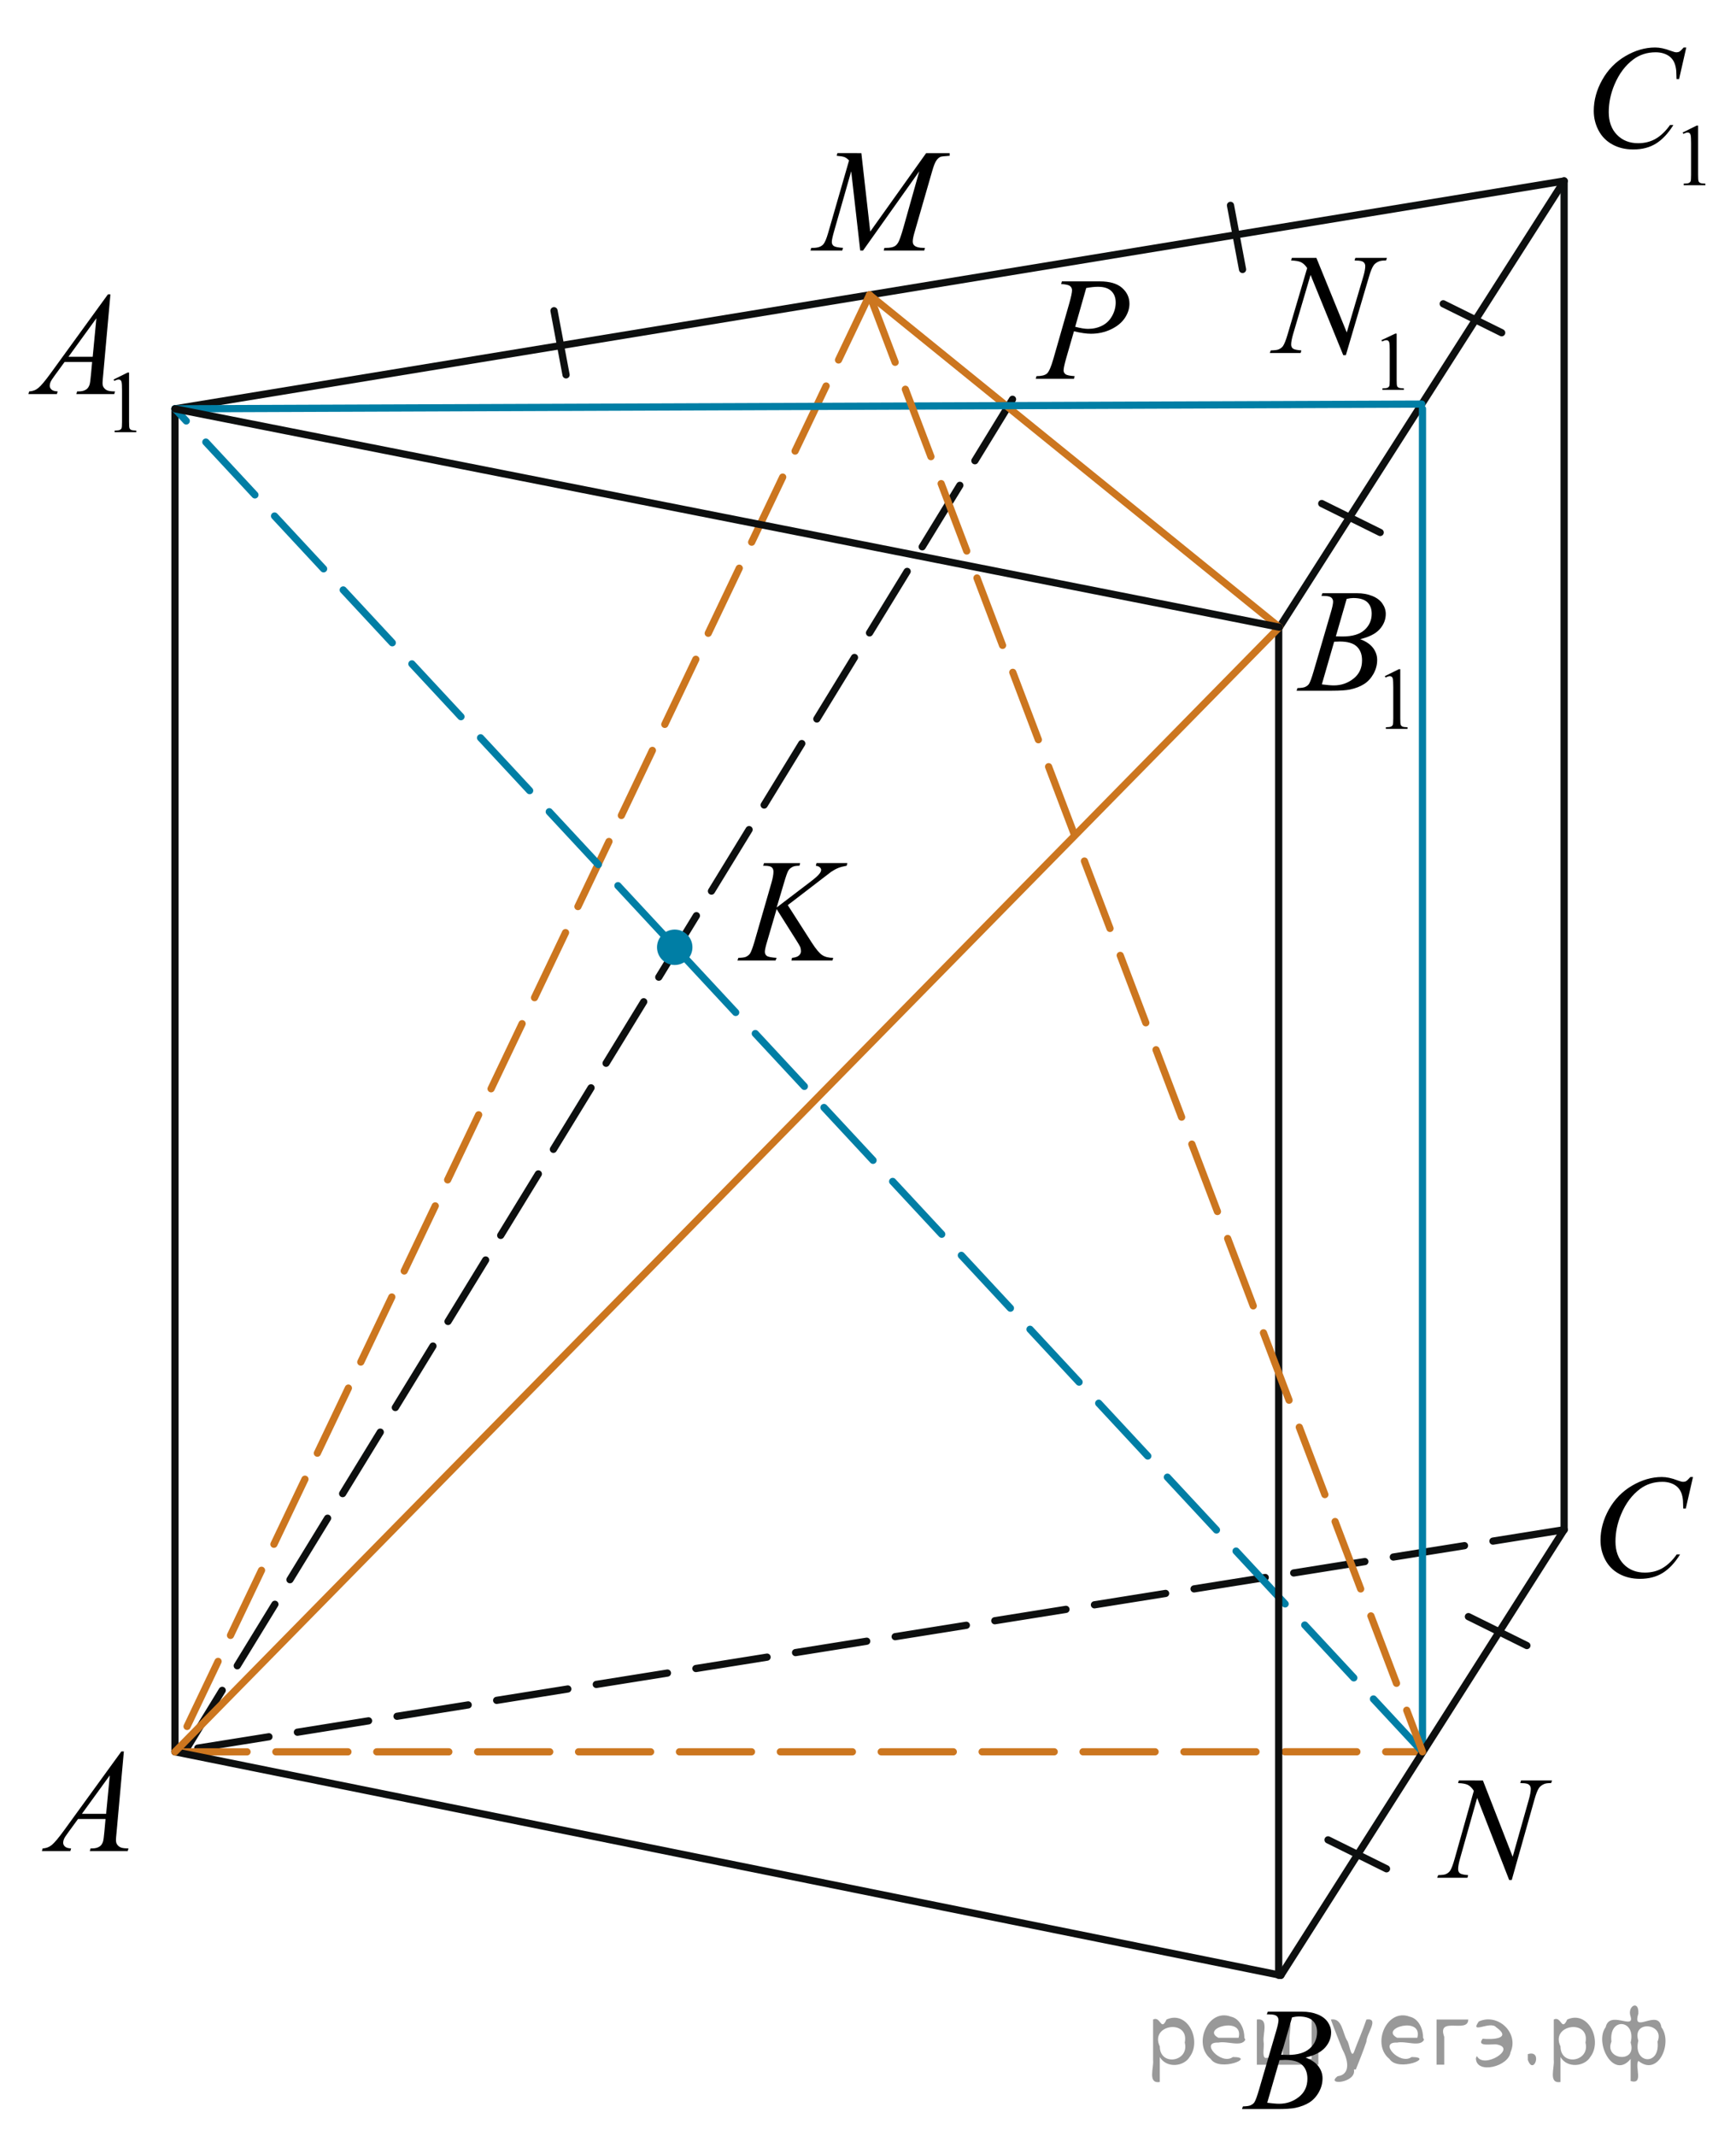 <?xml version="1.0" encoding="utf-8"?>
<!-- Generator: Adobe Illustrator 16.0.0, SVG Export Plug-In . SVG Version: 6.00 Build 0)  -->
<!DOCTYPE svg PUBLIC "-//W3C//DTD SVG 1.1//EN" "http://www.w3.org/Graphics/SVG/1.1/DTD/svg11.dtd">
<svg version="1.1" id="Слой_1" xmlns="http://www.w3.org/2000/svg" xmlns:xlink="http://www.w3.org/1999/xlink" x="0px" y="0px"
	 width="180.664px" height="222.197px" viewBox="0 0 180.664 222.197" enable-background="new 0 0 180.664 222.197"
	 xml:space="preserve">
<line fill="none" stroke="#0D0F0F" stroke-width="0.75" stroke-linecap="round" stroke-linejoin="round" stroke-miterlimit="8" x1="162.777" y1="18.828" x2="133.148" y2="65.25"/>
<line fill="none" stroke="#0D0F0F" stroke-width="0.75" stroke-linecap="round" stroke-linejoin="round" stroke-miterlimit="8" x1="162.777" y1="18.828" x2="18.209" y2="42.532"/>
<line fill="none" stroke="#0D0F0F" stroke-width="0.75" stroke-linecap="round" stroke-linejoin="round" stroke-miterlimit="8" x1="18.209" y1="182.251" x2="18.209" y2="42.532"/>
<line fill="none" stroke="#0D0F0F" stroke-width="0.75" stroke-linecap="round" stroke-linejoin="round" stroke-miterlimit="8" stroke-dasharray="7.5,3" x1="162.777" y1="159.144" x2="18.209" y2="182.245"/>
<line fill="none" stroke="#0D0F0F" stroke-width="0.75" stroke-linecap="round" stroke-linejoin="round" stroke-miterlimit="8" x1="162.777" y1="18.828" x2="162.777" y2="159.144"/>
<line fill="none" stroke="#CC761F" stroke-width="0.75" stroke-linecap="round" stroke-linejoin="round" stroke-miterlimit="8" stroke-dasharray="7.5,3" x1="90.493" y1="30.68" x2="18.209" y2="182.251"/>
<line fill="none" stroke="#0D0F0F" stroke-width="0.75" stroke-linecap="round" stroke-linejoin="round" stroke-miterlimit="8" stroke-dasharray="7.5,3" x1="19.209" y1="182.251" x2="105.372" y2="41.539"/>
<line fill="none" stroke="#CC761F" stroke-width="0.75" stroke-linecap="round" stroke-linejoin="round" stroke-miterlimit="8" x1="133.148" y1="65.253" x2="90.493" y2="30.682"/>
<line fill="none" stroke="#007EA5" stroke-width="0.75" stroke-linecap="round" stroke-linejoin="round" stroke-miterlimit="8" x1="147.962" y1="42.039" x2="18.209" y2="42.532"/>
<line fill="none" stroke="#007EA5" stroke-width="0.75" stroke-linecap="round" stroke-linejoin="round" stroke-miterlimit="8" x1="148.037" y1="182.245" x2="148.037" y2="42.532"/>
<line fill="none" stroke="#CC761F" stroke-width="0.75" stroke-linecap="round" stroke-linejoin="round" stroke-miterlimit="8" stroke-dasharray="7.5,3" x1="18.209" y1="182.251" x2="148.037" y2="182.245"/>
<line fill="none" stroke="#007EA5" stroke-width="0.75" stroke-linecap="round" stroke-linejoin="round" stroke-miterlimit="8" stroke-dasharray="7.5,3" x1="148.037" y1="182.245" x2="18.209" y2="42.532"/>
<line fill="none" stroke="#0D0F0F" stroke-width="0.75" stroke-linecap="round" stroke-linejoin="round" stroke-miterlimit="8" x1="57.655" y1="32.326" x2="58.909" y2="38.998"/>
<line fill="none" stroke="#0D0F0F" stroke-width="0.75" stroke-linecap="round" stroke-linejoin="round" stroke-miterlimit="8" x1="128.057" y1="21.363" x2="129.311" y2="28.034"/>
<g>
	<g>
		<g>
			<g>
				<g>
					<g>
						<g>
							<g>
								<g>
									<g>
										<g>
											<g>
												<g>
													<g>
														<g>
															<g>
																<g>
																	<g>
																		<g>
																			<g>
																				<g>
																					<g>
																						<g>
																							<g>
																								<defs>
																									<rect id="SVGID_1_" x="1.386" y="178.662" width="15.125" height="16.694"/>
																								</defs>
																								<clipPath id="SVGID_2_">
																									<use xlink:href="#SVGID_1_"  overflow="visible"/>
																								</clipPath>
																								<g clip-path="url(#SVGID_2_)">
																									<g enable-background="new    ">
																										<path d="M12.89,182.21l-0.761,8.432c-0.04,0.394-0.06,0.651-0.06,0.776c0,0.199,0.037,0.351,0.111,0.456
																											c0.093,0.145,0.22,0.251,0.38,0.32c0.16,0.07,0.43,0.104,0.809,0.104l-0.081,0.277H9.344l0.082-0.277
																											h0.17c0.319,0,0.58-0.069,0.782-0.209c0.143-0.094,0.254-0.252,0.333-0.472
																											c0.054-0.154,0.105-0.518,0.154-1.092l0.118-1.284H8.118l-1.02,1.397
																											c-0.231,0.313-0.376,0.539-0.436,0.676c-0.059,0.138-0.089,0.266-0.089,0.386
																											c0,0.159,0.064,0.296,0.192,0.409c0.128,0.115,0.34,0.179,0.636,0.188l-0.082,0.277h-2.96l0.082-0.277
																											c0.364-0.014,0.686-0.139,0.964-0.368c0.277-0.232,0.692-0.729,1.244-1.484l5.982-8.236H12.89
																											L12.89,182.21z M11.427,184.698l-2.902,4h2.519L11.427,184.698z"/>
																									</g>
																								</g>
																							</g>
																						</g>
																					</g>
																				</g>
																			</g>
																		</g>
																	</g>
																</g>
															</g>
														</g>
													</g>
												</g>
											</g>
										</g>
									</g>
								</g>
							</g>
						</g>
					</g>
				</g>
			</g>
		</g>
	</g>
</g>
<g>
	<g>
		<g>
			<g>
				<g>
					<g>
						<g>
							<g>
								<g>
									<g>
										<g>
											<g>
												<g>
													<g>
														<g>
															<g>
																<g>
																	<g>
																		<g>
																			<g>
																				<g>
																					<g>
																						<g>
																							<g>
																								<g>
																									<defs>
																										<rect id="SVGID_3_" x="126.635" y="205.502" width="15.124" height="16.695"/>
																									</defs>
																									<clipPath id="SVGID_4_">
																										<use xlink:href="#SVGID_3_"  overflow="visible"/>
																									</clipPath>
																									<g clip-path="url(#SVGID_4_)">
																										<g enable-background="new    ">
																											<path d="M131.836,209.558l0.104-0.276h3.574c0.602,0,1.137,0.094,1.606,0.282
																												c0.47,0.189,0.821,0.455,1.056,0.793c0.234,0.341,0.352,0.697,0.352,1.076
																												c0,0.584-0.207,1.109-0.623,1.58s-1.096,0.818-2.034,1.043c0.604,0.23,1.051,0.533,1.336,0.912
																												s0.428,0.795,0.428,1.248c0,0.504-0.127,0.984-0.384,1.441c-0.256,0.459-0.585,0.816-0.984,1.07
																												c-0.401,0.254-0.887,0.438-1.451,0.561c-0.404,0.084-1.035,0.127-1.892,0.127h-3.67l0.097-0.277
																												c0.383-0.01,0.646-0.047,0.782-0.111c0.196-0.086,0.337-0.196,0.421-0.336
																												c0.118-0.188,0.275-0.623,0.473-1.301l1.795-6.137c0.152-0.518,0.229-0.881,0.229-1.09
																												c0-0.186-0.068-0.33-0.203-0.438c-0.136-0.107-0.393-0.162-0.771-0.162
																												C131.988,209.563,131.91,209.562,131.836,209.558z M131.88,218.757c0.532,0.07,0.948,0.105,1.248,0.105
																												c0.769,0,1.449-0.234,2.042-0.703c0.594-0.469,0.891-1.104,0.891-1.906c0-0.613-0.184-1.092-0.551-1.436
																												c-0.365-0.344-0.959-0.517-1.775-0.517c-0.157,0-0.35,0.009-0.575,0.023L131.88,218.757z
																												 M133.335,213.765c0.319,0.01,0.552,0.017,0.694,0.017c1.023,0,1.785-0.228,2.285-0.679
																												s0.75-1.014,0.75-1.69c0-0.515-0.152-0.914-0.459-1.201c-0.305-0.285-0.791-0.43-1.461-0.43
																												c-0.179,0-0.403,0.03-0.681,0.09L133.335,213.765z"/>
																										</g>
																									</g>
																								</g>
																							</g>
																						</g>
																					</g>
																				</g>
																			</g>
																		</g>
																	</g>
																</g>
															</g>
														</g>
													</g>
												</g>
											</g>
										</g>
									</g>
								</g>
							</g>
						</g>
					</g>
				</g>
			</g>
		</g>
	</g>
</g>
<g>
	<g>
		<g>
			<g>
				<g>
					<g>
						<g>
							<g>
								<g>
									<g>
										<g>
											<g>
												<g>
													<g>
														<g>
															<g>
																<g>
																	<g>
																		<g>
																			<g>
																				<g>
																					<g>
																						<g>
																							<g>
																								<g>
																									<defs>
																										<rect id="SVGID_5_" x="163.466" y="150.104" width="16.511" height="18.078"/>
																									</defs>
																									<clipPath id="SVGID_6_">
																										<use xlink:href="#SVGID_5_"  overflow="visible"/>
																									</clipPath>
																									<g clip-path="url(#SVGID_6_)">
																										<g enable-background="new    ">
																											<path d="M176.188,153.659l-0.748,3.279h-0.266l-0.029-0.822c-0.024-0.299-0.08-0.564-0.17-0.799
																												c-0.089-0.235-0.222-0.438-0.398-0.607c-0.178-0.172-0.401-0.307-0.672-0.404
																												c-0.271-0.098-0.571-0.146-0.901-0.146c-0.882,0-1.653,0.243-2.313,0.731
																												c-0.842,0.623-1.502,1.502-1.979,2.637c-0.396,0.937-0.591,1.886-0.591,2.847
																												c0,0.979,0.283,1.765,0.85,2.351c0.566,0.584,1.303,0.877,2.209,0.877c0.686,0,1.295-0.154,1.828-0.463
																												c0.535-0.31,1.031-0.785,1.489-1.427h0.348c-0.542,0.871-1.144,1.513-1.803,1.922
																												c-0.66,0.412-1.451,0.617-2.372,0.617c-0.816,0-1.542-0.174-2.172-0.521
																												c-0.631-0.346-1.111-0.832-1.441-1.461c-0.33-0.627-0.494-1.301-0.494-2.022
																												c0-1.104,0.293-2.183,0.879-3.228s1.391-1.867,2.412-2.465s2.054-0.896,3.092-0.896
																												c0.488,0,1.035,0.116,1.642,0.353c0.267,0.1,0.458,0.147,0.576,0.147s0.222-0.022,0.312-0.074
																												c0.088-0.049,0.235-0.19,0.442-0.426L176.188,153.659L176.188,153.659z"/>
																										</g>
																									</g>
																								</g>
																							</g>
																						</g>
																					</g>
																				</g>
																			</g>
																		</g>
																	</g>
																</g>
															</g>
														</g>
													</g>
												</g>
											</g>
										</g>
									</g>
								</g>
							</g>
						</g>
					</g>
				</g>
			</g>
		</g>
	</g>
</g>
<g>
	<g>
		<g>
			<g>
				<g>
					<g>
						<g>
							<g>
								<g>
									<g>
										<g>
											<g>
												<g>
													<g>
														<g>
															<g>
																<g>
																	<g>
																		<g>
																			<g>
																				<g>
																					<g>
																						<g>
																							<g>
																								<g>
																									<defs>
																										<rect id="SVGID_7_" y="25.676" width="17.896" height="22.289"/>
																									</defs>
																									<clipPath id="SVGID_8_">
																										<use xlink:href="#SVGID_7_"  overflow="visible"/>
																									</clipPath>
																									<g clip-path="url(#SVGID_8_)">
																										<g enable-background="new    ">
																											<path d="M11.823,39.481l1.462-0.723h0.146v5.135c0,0.341,0.014,0.554,0.042,0.638
																												c0.027,0.083,0.086,0.146,0.175,0.192c0.089,0.045,0.269,0.07,0.54,0.076v0.166h-2.259V44.8
																												c0.283-0.006,0.467-0.03,0.549-0.074c0.083-0.043,0.141-0.102,0.173-0.175
																												c0.033-0.073,0.049-0.292,0.049-0.657v-3.282c0-0.442-0.015-0.727-0.044-0.853
																												c-0.021-0.095-0.059-0.166-0.113-0.21c-0.055-0.044-0.12-0.066-0.197-0.066
																												c-0.109,0-0.261,0.046-0.456,0.139L11.823,39.481z"/>
																										</g>
																									</g>
																								</g>
																							</g>
																						</g>
																					</g>
																				</g>
																			</g>
																		</g>
																	</g>
																</g>
															</g>
														</g>
													</g>
												</g>
											</g>
										</g>
									</g>
								</g>
							</g>
						</g>
					</g>
				</g>
			</g>
		</g>
	</g>
	<g>
		<g>
			<g>
				<g>
					<g>
						<g>
							<g>
								<g>
									<g>
										<g>
											<g>
												<g>
													<g>
														<g>
															<g>
																<g>
																	<g>
																		<g>
																			<g>
																				<g>
																					<g>
																						<g>
																							<g>
																								<g>
																									<defs>
																										<rect id="SVGID_9_" y="25.676" width="17.896" height="22.289"/>
																									</defs>
																									<clipPath id="SVGID_10_">
																										<use xlink:href="#SVGID_9_"  overflow="visible"/>
																									</clipPath>
																									<g clip-path="url(#SVGID_10_)">
																										<g enable-background="new    ">
																											<path d="M11.493,30.621l-0.761,8.439c-0.04,0.394-0.06,0.653-0.06,0.778
																												c0,0.199,0.037,0.352,0.111,0.456c0.093,0.145,0.22,0.252,0.38,0.321c0.16,0.07,0.431,0.106,0.81,0.106
																												l-0.081,0.276H7.947l0.081-0.276h0.17c0.32,0,0.581-0.07,0.783-0.21
																												c0.143-0.095,0.254-0.252,0.333-0.472c0.054-0.154,0.105-0.519,0.155-1.092l0.118-1.287H6.719
																												l-1.02,1.399c-0.231,0.314-0.377,0.54-0.436,0.677c-0.06,0.138-0.089,0.266-0.089,0.386
																												c0,0.159,0.063,0.297,0.192,0.411c0.128,0.115,0.34,0.177,0.636,0.188L5.92,40.997H2.957l0.082-0.276
																												c0.364-0.016,0.686-0.139,0.964-0.371c0.278-0.231,0.693-0.727,1.245-1.484l5.986-8.245H11.493
																												L11.493,30.621z M10.031,33.112l-2.904,4.003h2.52L10.031,33.112z"/>
																										</g>
																									</g>
																								</g>
																							</g>
																						</g>
																					</g>
																				</g>
																			</g>
																		</g>
																	</g>
																</g>
															</g>
														</g>
													</g>
												</g>
											</g>
										</g>
									</g>
								</g>
							</g>
						</g>
					</g>
				</g>
			</g>
		</g>
	</g>
</g>
<g>
	<g>
		<g>
			<g>
				<g>
					<g>
						<g>
							<g>
								<g>
									<g>
										<g>
											<g>
												<g>
													<g>
														<g>
															<g>
																<g>
																	<g>
																		<g>
																			<g>
																				<g>
																					<g>
																						<g>
																							<g>
																								<g>
																									<defs>
																										<rect id="SVGID_11_" x="132.307" y="56.537" width="17.889" height="22.289"/>
																									</defs>
																									<clipPath id="SVGID_12_">
																										<use xlink:href="#SVGID_11_"  overflow="visible"/>
																									</clipPath>
																									<g clip-path="url(#SVGID_12_)">
																										<g enable-background="new    ">
																											<path d="M144.117,70.342l1.462-0.723h0.146v5.135c0,0.341,0.015,0.554,0.043,0.638
																												c0.027,0.083,0.086,0.148,0.174,0.193c0.09,0.044,0.271,0.07,0.541,0.076v0.166h-2.26v-0.166
																												c0.284-0.006,0.467-0.03,0.551-0.074c0.082-0.043,0.14-0.102,0.172-0.175
																												c0.033-0.073,0.05-0.292,0.05-0.657v-3.282c0-0.442-0.017-0.727-0.045-0.853
																												c-0.021-0.096-0.058-0.166-0.112-0.211c-0.055-0.044-0.121-0.066-0.197-0.066
																												c-0.108,0-0.262,0.046-0.455,0.139L144.117,70.342z"/>
																										</g>
																									</g>
																								</g>
																							</g>
																						</g>
																					</g>
																				</g>
																			</g>
																		</g>
																	</g>
																</g>
															</g>
														</g>
													</g>
												</g>
											</g>
										</g>
									</g>
								</g>
							</g>
						</g>
					</g>
				</g>
			</g>
		</g>
	</g>
	<g>
		<g>
			<g>
				<g>
					<g>
						<g>
							<g>
								<g>
									<g>
										<g>
											<g>
												<g>
													<g>
														<g>
															<g>
																<g>
																	<g>
																		<g>
																			<g>
																				<g>
																					<g>
																						<g>
																							<g>
																								<g>
																									<defs>
																										<rect id="SVGID_13_" x="132.307" y="56.537" width="17.889" height="22.289"/>
																									</defs>
																									<clipPath id="SVGID_14_">
																										<use xlink:href="#SVGID_13_"  overflow="visible"/>
																									</clipPath>
																									<g clip-path="url(#SVGID_14_)">
																										<g enable-background="new    ">
																											<path d="M137.52,61.991l0.104-0.277h3.576c0.602,0,1.138,0.096,1.607,0.285
																												c0.471,0.189,0.822,0.453,1.057,0.793c0.234,0.339,0.352,0.698,0.352,1.077
																												c0,0.583-0.208,1.111-0.624,1.582c-0.417,0.472-1.096,0.819-2.036,1.044
																												c0.605,0.229,1.053,0.534,1.338,0.913c0.285,0.379,0.428,0.795,0.428,1.249
																												c0,0.504-0.127,0.985-0.383,1.444c-0.258,0.459-0.586,0.815-0.986,1.069
																												c-0.402,0.255-0.887,0.441-1.452,0.562c-0.403,0.085-1.035,0.127-1.894,0.127h-3.672l0.096-0.276
																												c0.385-0.011,0.646-0.048,0.783-0.112c0.196-0.085,0.338-0.197,0.422-0.337
																												c0.117-0.189,0.274-0.624,0.473-1.302l1.796-6.143c0.153-0.519,0.229-0.883,0.229-1.093
																												c0-0.184-0.068-0.33-0.203-0.438c-0.137-0.106-0.395-0.16-0.772-0.16
																												C137.671,61.999,137.592,61.995,137.52,61.991z M137.563,71.2c0.533,0.069,0.949,0.105,1.25,0.105
																												c0.769,0,1.449-0.235,2.043-0.703c0.594-0.469,0.891-1.104,0.891-1.908c0-0.613-0.184-1.092-0.551-1.437
																												c-0.366-0.344-0.959-0.516-1.776-0.516c-0.157,0-0.351,0.007-0.577,0.022L137.563,71.2z M139.02,66.203
																												c0.319,0.01,0.551,0.014,0.693,0.014c1.025,0,1.787-0.226,2.288-0.677c0.5-0.451,0.75-1.016,0.75-1.694
																												c0-0.514-0.153-0.914-0.459-1.201c-0.306-0.286-0.793-0.43-1.463-0.43c-0.179,0-0.404,0.029-0.681,0.09
																												L139.02,66.203z"/>
																										</g>
																									</g>
																								</g>
																							</g>
																						</g>
																					</g>
																				</g>
																			</g>
																		</g>
																	</g>
																</g>
															</g>
														</g>
													</g>
												</g>
											</g>
										</g>
									</g>
								</g>
							</g>
						</g>
					</g>
				</g>
			</g>
		</g>
	</g>
</g>
<g>
	<g>
		<g>
			<g>
				<g>
					<g>
						<g>
							<g>
								<g>
									<g>
										<g>
											<g>
												<g>
													<g>
														<g>
															<g>
																<g>
																	<g>
																		<g>
																			<g>
																				<g>
																					<g>
																						<g>
																							<g>
																								<g>
																									<defs>
																										<rect id="SVGID_15_" x="162.777" width="17.888" height="22.285"/>
																									</defs>
																									<clipPath id="SVGID_16_">
																										<use xlink:href="#SVGID_15_"  overflow="visible"/>
																									</clipPath>
																									<g clip-path="url(#SVGID_16_)">
																										<g enable-background="new    ">
																											<path d="M175.113,13.787l1.462-0.723h0.146v5.135c0,0.341,0.014,0.554,0.043,0.638
																												c0.026,0.083,0.086,0.147,0.174,0.192c0.09,0.045,0.27,0.07,0.541,0.076v0.166h-2.26v-0.166
																												c0.283-0.006,0.467-0.03,0.549-0.074c0.084-0.043,0.142-0.102,0.174-0.175
																												c0.033-0.073,0.049-0.292,0.049-0.657v-3.282c0-0.442-0.016-0.727-0.045-0.853
																												c-0.021-0.096-0.059-0.166-0.112-0.211c-0.056-0.044-0.12-0.066-0.197-0.066
																												c-0.108,0-0.261,0.046-0.456,0.139L175.113,13.787z"/>
																										</g>
																									</g>
																								</g>
																							</g>
																						</g>
																					</g>
																				</g>
																			</g>
																		</g>
																	</g>
																</g>
															</g>
														</g>
													</g>
												</g>
											</g>
										</g>
									</g>
								</g>
							</g>
						</g>
					</g>
				</g>
			</g>
		</g>
	</g>
	<g>
		<g>
			<g>
				<g>
					<g>
						<g>
							<g>
								<g>
									<g>
										<g>
											<g>
												<g>
													<g>
														<g>
															<g>
																<g>
																	<g>
																		<g>
																			<g>
																				<g>
																					<g>
																						<g>
																							<g>
																								<g>
																									<defs>
																										<rect id="SVGID_17_" x="162.777" width="17.888" height="22.285"/>
																									</defs>
																									<clipPath id="SVGID_18_">
																										<use xlink:href="#SVGID_17_"  overflow="visible"/>
																									</clipPath>
																									<g clip-path="url(#SVGID_18_)">
																										<g enable-background="new    ">
																											<path d="M175.49,4.938l-0.747,3.284h-0.267L174.448,7.4c-0.025-0.3-0.082-0.566-0.171-0.801
																												c-0.088-0.234-0.221-0.438-0.398-0.61c-0.178-0.172-0.4-0.307-0.673-0.403
																												c-0.271-0.098-0.571-0.146-0.901-0.146c-0.882,0-1.652,0.245-2.313,0.733
																												c-0.842,0.624-1.502,1.504-1.98,2.641c-0.394,0.938-0.591,1.889-0.591,2.851
																												c0,0.983,0.283,1.768,0.851,2.354c0.565,0.585,1.304,0.879,2.209,0.879c0.686,0,1.295-0.154,1.83-0.464
																												c0.533-0.31,1.03-0.785,1.488-1.428h0.348c-0.543,0.873-1.144,1.514-1.804,1.926
																												c-0.659,0.412-1.45,0.617-2.372,0.617c-0.818,0-1.541-0.173-2.173-0.52
																												c-0.631-0.347-1.11-0.834-1.44-1.463c-0.33-0.628-0.496-1.304-0.496-2.027
																												c0-1.107,0.293-2.185,0.881-3.231c0.586-1.048,1.391-1.871,2.412-2.47
																												c1.021-0.599,2.054-0.897,3.094-0.897c0.486,0,1.034,0.117,1.641,0.352
																												c0.267,0.1,0.459,0.149,0.576,0.149c0.118,0,0.223-0.024,0.311-0.074c0.09-0.05,0.236-0.192,0.443-0.427
																												h0.271V4.938z"/>
																										</g>
																									</g>
																								</g>
																							</g>
																						</g>
																					</g>
																				</g>
																			</g>
																		</g>
																	</g>
																</g>
															</g>
														</g>
													</g>
												</g>
											</g>
										</g>
									</g>
								</g>
							</g>
						</g>
					</g>
				</g>
			</g>
		</g>
	</g>
</g>
<g>
	<g>
		<g>
			<g>
				<g>
					<g>
						<g>
							<g>
								<g>
									<g>
										<g>
											<g>
												<g>
													<g>
														<g>
															<g>
																<g>
																	<g>
																		<g>
																			<g>
																				<g>
																					<g>
																						<g>
																							<g>
																								<g>
																									<defs>
																										<rect id="SVGID_19_" x="105.163" y="25.493" width="15.125" height="16.688"/>
																									</defs>
																									<clipPath id="SVGID_20_">
																										<use xlink:href="#SVGID_19_"  overflow="visible"/>
																									</clipPath>
																									<g clip-path="url(#SVGID_20_)">
																										<g enable-background="new    ">
																											<path d="M110.51,29.273h3.944c1.034,0,1.808,0.226,2.319,0.677c0.512,0.451,0.768,1,0.768,1.647
																												c0,0.514-0.162,1.012-0.486,1.495c-0.326,0.483-0.809,0.876-1.447,1.177
																												c-0.642,0.302-1.332,0.452-2.075,0.452c-0.464,0-1.052-0.084-1.767-0.254l-0.798,2.766
																												c-0.187,0.657-0.28,1.091-0.28,1.301c0,0.159,0.066,0.291,0.199,0.396s0.45,0.172,0.953,0.202
																												l-0.074,0.276h-3.98l0.082-0.276c0.521,0,0.885-0.091,1.089-0.273c0.205-0.182,0.425-0.684,0.661-1.506
																												l1.654-5.77c0.196-0.692,0.295-1.156,0.295-1.39c0-0.175-0.069-0.319-0.211-0.434
																												c-0.14-0.115-0.448-0.185-0.926-0.21L110.51,29.273z M111.893,33.997
																												c0.556,0.145,1.004,0.217,1.344,0.217c0.537,0,1.025-0.112,1.466-0.336
																												c0.44-0.225,0.786-0.561,1.034-1.01c0.248-0.448,0.373-0.914,0.373-1.397
																												c0-0.503-0.152-0.901-0.459-1.195c-0.305-0.294-0.768-0.441-1.389-0.441
																												c-0.335,0-0.74,0.043-1.219,0.127L111.893,33.997z"/>
																										</g>
																									</g>
																								</g>
																							</g>
																						</g>
																					</g>
																				</g>
																			</g>
																		</g>
																	</g>
																</g>
															</g>
														</g>
													</g>
												</g>
											</g>
										</g>
									</g>
								</g>
							</g>
						</g>
					</g>
				</g>
			</g>
		</g>
	</g>
</g>
<g>
	<g>
		<g>
			<g>
				<g>
					<g>
						<g>
							<g>
								<g>
									<g>
										<g>
											<g>
												<g>
													<g>
														<g>
															<g>
																<g>
																	<g>
																		<g>
																			<g>
																				<g>
																					<g>
																						<g>
																							<g>
																								<g>
																									<defs>
																										<rect id="SVGID_21_" x="146.754" y="181.452" width="17.896" height="18.081"/>
																									</defs>
																									<clipPath id="SVGID_22_">
																										<use xlink:href="#SVGID_21_"  overflow="visible"/>
																									</clipPath>
																									<g clip-path="url(#SVGID_22_)">
																										<g enable-background="new    ">
																											<path d="M154.325,185.229l3.097,7.938l1.678-5.933c0.139-0.485,0.207-0.864,0.207-1.135
																												c0-0.184-0.064-0.328-0.193-0.434c-0.127-0.104-0.366-0.156-0.717-0.156
																												c-0.059,0-0.119-0.002-0.185-0.008l0.082-0.275h3.222l-0.088,0.275
																												c-0.336-0.004-0.584,0.031-0.746,0.105c-0.231,0.104-0.404,0.238-0.519,0.401
																												c-0.158,0.234-0.317,0.644-0.479,1.226l-2.357,8.352h-0.268l-3.332-8.545l-1.781,6.311
																												c-0.133,0.479-0.199,0.845-0.199,1.101c0,0.188,0.061,0.332,0.182,0.428
																												c0.12,0.099,0.407,0.164,0.861,0.199l-0.074,0.274h-3.148l0.104-0.274
																												c0.394-0.011,0.657-0.045,0.791-0.104c0.201-0.091,0.353-0.207,0.45-0.353
																												c0.145-0.22,0.304-0.642,0.48-1.271l1.987-7.043c-0.192-0.299-0.397-0.504-0.616-0.615
																												c-0.22-0.112-0.562-0.176-1.023-0.19l0.08-0.274H154.325L154.325,185.229L154.325,185.229z"/>
																										</g>
																									</g>
																								</g>
																							</g>
																						</g>
																					</g>
																				</g>
																			</g>
																		</g>
																	</g>
																</g>
															</g>
														</g>
													</g>
												</g>
											</g>
										</g>
									</g>
								</g>
							</g>
						</g>
					</g>
				</g>
			</g>
		</g>
	</g>
</g>
<g>
	<g>
		<g>
			<g>
				<g>
					<g>
						<g>
							<g>
								<g>
									<g>
										<g>
											<g>
												<g>
													<g>
														<g>
															<g>
																<g>
																	<g>
																		<g>
																			<defs>
																				<rect id="SVGID_23_" x="82.086" y="12.143" width="20.648" height="16.697"/>
																			</defs>
																			<clipPath id="SVGID_24_">
																				<use xlink:href="#SVGID_23_"  overflow="visible"/>
																			</clipPath>
																			<g clip-path="url(#SVGID_24_)">
																				<g enable-background="new    ">
																					<path d="M89.64,15.93l0.924,8.162l5.819-8.162h2.448v0.277c-0.532,0.035-0.847,0.069-0.938,0.104
																						c-0.164,0.065-0.313,0.194-0.447,0.389c-0.137,0.194-0.282,0.567-0.44,1.121l-1.854,6.427
																						c-0.108,0.374-0.164,0.668-0.164,0.882c0,0.194,0.066,0.342,0.201,0.441c0.187,0.144,0.481,0.217,0.887,0.217
																						h0.178l-0.066,0.276h-4.223l0.074-0.276h0.199c0.375,0,0.66-0.055,0.857-0.165
																						c0.152-0.079,0.289-0.229,0.41-0.452c0.121-0.222,0.289-0.713,0.508-1.476l1.655-5.874l-5.85,8.243h-0.296
																						l-0.938-8.243l-1.79,6.271c-0.152,0.533-0.229,0.892-0.229,1.076s0.066,0.325,0.199,0.422
																						c0.133,0.098,0.456,0.163,0.969,0.198l-0.081,0.276h-3.306l0.081-0.276h0.2c0.487,0,0.84-0.125,1.057-0.374
																						c0.158-0.18,0.323-0.567,0.496-1.166l2.181-7.556c-0.163-0.169-0.318-0.284-0.465-0.344
																						c-0.148-0.06-0.423-0.107-0.821-0.142l0.073-0.277L89.64,15.93L89.64,15.93z"/>
																				</g>
																			</g>
																		</g>
																	</g>
																</g>
															</g>
														</g>
													</g>
												</g>
											</g>
										</g>
									</g>
								</g>
							</g>
						</g>
					</g>
				</g>
			</g>
		</g>
	</g>
</g>
<circle fill="#007EA5" cx="70.218" cy="98.549" r="1.843"/>
<g>
	<g>
		<g>
			<g>
				<g>
					<g>
						<g>
							<g>
								<g>
									<g>
										<g>
											<g>
												<g>
													<g>
														<g>
															<g>
																<g>
																	<g>
																		<g>
																			<g>
																				<g>
																					<g>
																						<g>
																							<g>
																								<g>
																									<defs>
																										<rect id="SVGID_25_" x="74.179" y="86.009" width="17.889" height="16.697"/>
																									</defs>
																									<clipPath id="SVGID_26_">
																										<use xlink:href="#SVGID_25_"  overflow="visible"/>
																									</clipPath>
																									<g clip-path="url(#SVGID_26_)">
																										<g enable-background="new    ">
																											<path d="M81.983,94.164l2.483,3.879c0.443,0.688,0.81,1.128,1.101,1.319
																												c0.291,0.192,0.673,0.288,1.146,0.288l-0.081,0.276H82.36l0.066-0.276
																												c0.34-0.035,0.58-0.117,0.721-0.247c0.141-0.129,0.21-0.276,0.21-0.44c0-0.149-0.024-0.294-0.073-0.434
																												c-0.04-0.1-0.183-0.344-0.429-0.732l-2.032-3.222l-0.983,3.356c-0.162,0.538-0.243,0.899-0.243,1.083
																												c0,0.189,0.068,0.334,0.206,0.434c0.139,0.1,0.479,0.167,1.021,0.202l-0.118,0.276h-3.961l0.096-0.276
																												c0.384-0.01,0.643-0.045,0.776-0.104c0.196-0.09,0.342-0.204,0.436-0.344
																												c0.128-0.206,0.286-0.628,0.473-1.271l1.767-6.121c0.133-0.469,0.199-0.845,0.199-1.129
																												c0-0.199-0.063-0.352-0.188-0.457c-0.126-0.104-0.371-0.157-0.735-0.157h-0.148l0.09-0.276h3.761
																												l-0.073,0.276c-0.311-0.005-0.543,0.031-0.694,0.106c-0.212,0.104-0.367,0.238-0.466,0.403
																												c-0.099,0.164-0.244,0.575-0.437,1.233l-0.775,2.601l3.562-2.713c0.474-0.36,0.784-0.643,0.932-0.854
																												c0.089-0.129,0.133-0.246,0.133-0.351c0-0.09-0.046-0.177-0.137-0.262
																												c-0.091-0.085-0.23-0.14-0.417-0.165l0.073-0.276h3.208l-0.067,0.276
																												c-0.35,0.061-0.644,0.139-0.883,0.235c-0.239,0.098-0.484,0.23-0.735,0.4
																												c-0.074,0.05-0.554,0.418-1.441,1.106L81.983,94.164z"/>
																										</g>
																									</g>
																								</g>
																							</g>
																						</g>
																					</g>
																				</g>
																			</g>
																		</g>
																	</g>
																</g>
															</g>
														</g>
													</g>
												</g>
											</g>
										</g>
									</g>
								</g>
							</g>
						</g>
					</g>
				</g>
			</g>
		</g>
	</g>
</g>
<line fill="none" stroke="#0D0F0F" stroke-width="0.75" stroke-linecap="round" stroke-linejoin="round" stroke-miterlimit="8" x1="137.551" y1="52.386" x2="143.634" y2="55.397"/>
<line fill="none" stroke="#0D0F0F" stroke-width="0.75" stroke-linecap="round" stroke-linejoin="round" stroke-miterlimit="8" x1="150.195" y1="31.605" x2="156.279" y2="34.616"/>
<line fill="none" stroke="#0D0F0F" stroke-width="0.75" stroke-linecap="round" stroke-linejoin="round" stroke-miterlimit="8" x1="138.208" y1="191.408" x2="144.292" y2="194.419"/>
<line fill="none" stroke="#0D0F0F" stroke-width="0.75" stroke-linecap="round" stroke-linejoin="round" stroke-miterlimit="8" x1="152.816" y1="168.183" x2="158.9" y2="171.194"/>
<g>
	<g>
		<g>
			<g>
				<defs>
					<rect id="SVGID_27_" x="129.277" y="21.79" width="19.666" height="21.735"/>
				</defs>
				<clipPath id="SVGID_28_">
					<use xlink:href="#SVGID_27_"  overflow="visible"/>
				</clipPath>
				<g clip-path="url(#SVGID_28_)">
					<path d="M143.762,35.389l1.442-0.681h0.146v4.842c0,0.321,0.014,0.521,0.041,0.601c0.027,0.079,0.086,0.14,0.172,0.182
						c0.088,0.042,0.267,0.066,0.533,0.072v0.156h-2.229v-0.156c0.279-0.006,0.461-0.029,0.542-0.07
						c0.082-0.04,0.139-0.096,0.171-0.165c0.031-0.068,0.048-0.275,0.048-0.619v-3.095c0-0.418-0.015-0.686-0.044-0.804
						c-0.021-0.091-0.059-0.156-0.111-0.199c-0.054-0.042-0.119-0.063-0.193-0.063c-0.108,0-0.258,0.044-0.45,0.132L143.762,35.389z
						"/>
				</g>
			</g>
		</g>
		<g>
			<g>
				<defs>
					<rect id="SVGID_29_" x="129.277" y="21.79" width="19.666" height="21.735"/>
				</defs>
				<clipPath id="SVGID_30_">
					<use xlink:href="#SVGID_29_"  overflow="visible"/>
				</clipPath>
				<g clip-path="url(#SVGID_30_)">
					<path d="M136.996,26.83l3.161,7.756l1.713-5.793c0.142-0.478,0.211-0.847,0.211-1.109c0-0.18-0.065-0.321-0.196-0.423
						c-0.131-0.103-0.375-0.153-0.73-0.153c-0.062,0-0.125-0.003-0.188-0.008l0.082-0.27h3.29l-0.091,0.27
						c-0.343-0.005-0.597,0.029-0.763,0.103c-0.235,0.102-0.412,0.233-0.527,0.394c-0.161,0.229-0.324,0.628-0.49,1.197
						l-2.406,8.157h-0.271l-3.402-8.348l-1.818,6.166c-0.135,0.467-0.202,0.824-0.202,1.072c0,0.185,0.062,0.324,0.185,0.42
						c0.123,0.095,0.416,0.159,0.879,0.193l-0.074,0.27h-3.215l0.105-0.27c0.402-0.01,0.671-0.044,0.807-0.103
						c0.207-0.088,0.36-0.202,0.461-0.343c0.146-0.214,0.31-0.628,0.49-1.24l2.029-6.881c-0.196-0.292-0.406-0.492-0.631-0.602
						c-0.223-0.11-0.571-0.172-1.045-0.187l0.084-0.27h2.555V26.83z"/>
				</g>
			</g>
		</g>
	</g>
</g>
<line fill="none" stroke="#0D0F0F" stroke-width="0.75" stroke-linecap="round" stroke-linejoin="round" stroke-miterlimit="8" x1="162.777" y1="159.144" x2="133.298" y2="205.502"/>
<line fill="none" stroke="#0D0F0F" stroke-width="0.75" stroke-linecap="round" stroke-linejoin="round" stroke-miterlimit="8" x1="18.209" y1="182.245" x2="133.298" y2="205.502"/>
<line fill="none" stroke="#0D0F0F" stroke-width="0.75" stroke-linecap="round" stroke-linejoin="round" stroke-miterlimit="8" x1="133.073" y1="65.25" x2="133.073" y2="205.502"/>
<line fill="none" stroke="#CC761F" stroke-width="0.75" stroke-linecap="round" stroke-linejoin="round" stroke-miterlimit="8" x1="133.148" y1="65.25" x2="18.209" y2="182.251"/>
<line fill="none" stroke="#0D0F0F" stroke-width="0.75" stroke-linecap="round" stroke-linejoin="round" stroke-miterlimit="8" x1="18.209" y1="42.532" x2="133.148" y2="65.25"/>
<line fill="none" stroke="#CC761F" stroke-width="0.75" stroke-linecap="round" stroke-linejoin="round" stroke-miterlimit="8" stroke-dasharray="7.5,3" x1="90.493" y1="30.68" x2="148.037" y2="182.245"/>
<g style="stroke:none;fill:#000;fill-opacity:0.4" > <path d="m 120.7,214.1 c 0,0.8 0,1.6 0,2.5 -1.3,0.2 -0.6,-1.5 -0.7,-2.3 0,-1.4 0,-2.8 0,-4.2 0.8,-0.4 0.8,1.3 1.4,0.0 2.2,-1.0 3.7,2.2 2.4,3.9 -0.6,1.0 -2.4,1.2 -3.1,0.0 z m 2.6,-1.6 c 0.5,-2.5 -3.7,-1.9 -2.6,0.4 0.0,2.1 3.1,1.6 2.6,-0.4 z" /> <path d="m 129.6,212.2 c -0.4,0.8 -1.9,0.1 -2.8,0.3 -2.0,-0.1 0.3,2.4 1.5,1.5 2.5,0.0 -1.4,1.6 -2.3,0.2 -1.9,-1.5 -0.3,-5.3 2.1,-4.4 0.9,0.2 1.4,1.2 1.4,2.2 z m -0.7,-0.2 c 0.6,-2.3 -4.0,-1.0 -2.1,0.0 0.7,0 1.4,-0.0 2.1,-0.0 z" /> <path d="m 134.5,214.2 c 0.6,0 1.3,0 2.0,0 0,-1.3 0,-2.7 0,-4.1 1.3,-0.2 0.6,1.5 0.7,2.3 0,0.8 0,1.6 0,2.4 -2.1,0 -4.2,0 -6.4,0 0,-1.5 0,-3.1 0,-4.7 1.3,-0.2 0.6,1.5 0.7,2.3 0.1,0.5 -0.2,1.6 0.2,1.7 0.5,-0.1 1.6,0.2 1.8,-0.2 0,-1.3 0,-2.6 0,-3.9 1.3,-0.2 0.6,1.5 0.7,2.3 0,0.5 0,1.1 0,1.7 z" /> <path d="m 140.9,215.3 c 0.3,1.4 -3.0,1.7 -1.7,0.7 1.5,-0.2 1.0,-1.9 0.5,-2.8 -0.4,-1.0 -0.8,-2.0 -1.2,-3.1 1.2,-0.2 1.2,1.4 1.7,2.2 0.2,0.2 0.4,1.9 0.7,1.2 0.4,-1.1 0.9,-2.2 1.3,-3.4 1.4,-0.2 0.0,1.5 -0.0,2.3 -0.3,0.9 -0.7,1.9 -1.1,2.9 z" /> <path d="m 148.2,212.2 c -0.4,0.8 -1.9,0.1 -2.8,0.3 -2.0,-0.1 0.3,2.4 1.5,1.5 2.5,0.0 -1.4,1.6 -2.3,0.2 -1.9,-1.5 -0.3,-5.3 2.1,-4.4 0.9,0.2 1.4,1.2 1.4,2.2 z m -0.7,-0.2 c 0.6,-2.3 -4.0,-1.0 -2.1,0.0 0.7,0 1.4,-0.0 2.1,-0.0 z" /> <path d="m 149.5,214.8 c 0,-1.5 0,-3.1 0,-4.7 1.1,0 2.2,0 3.3,0 0.0,1.5 -3.3,-0.4 -2.5,1.8 0,0.9 0,1.9 0,2.9 -0.2,0 -0.5,0 -0.7,0 z" /> <path d="m 153.7,213.9 c 0.7,1.4 4.2,-0.8 2.1,-1.2 -0.5,-0.1 -2.2,0.3 -1.5,-0.6 1.0,0.1 3.1,0.0 1.4,-1.2 -0.6,-0.7 -2.8,0.8 -1.8,-0.6 2.0,-0.9 4.2,1.2 3.3,3.2 -0.2,1.5 -3.5,2.3 -3.6,0.7 l 0,-0.1 0,-0.0 0,0 z" /> <path d="m 159.0,213.7 c 1.6,-0.5 0.6,2.3 -0.0,0.6 -0.0,-0.2 0.0,-0.4 0.0,-0.6 z" /> <path d="m 162.4,214.1 c 0,0.8 0,1.6 0,2.5 -1.3,0.2 -0.6,-1.5 -0.7,-2.3 0,-1.4 0,-2.8 0,-4.2 0.8,-0.4 0.8,1.3 1.4,0.0 2.2,-1.0 3.7,2.2 2.4,3.9 -0.6,1.0 -2.4,1.2 -3.1,0.0 z m 2.6,-1.6 c 0.5,-2.5 -3.7,-1.9 -2.6,0.4 0.0,2.1 3.1,1.6 2.6,-0.4 z" /> <path d="m 167.7,212.4 c -0.8,1.9 2.7,2.3 2.0,0.1 0.6,-2.4 -2.3,-2.7 -2.0,-0.1 z m 2.0,4.2 c 0,-0.8 0,-1.6 0,-2.4 -1.8,2.2 -3.8,-1.7 -2.6,-3.3 0.4,-1.8 3.0,0.3 2.6,-1.1 -0.4,-1.1 0.9,-1.8 0.8,-0.3 -0.7,2.2 2.1,-0.6 2.4,1.4 1.2,1.6 -0.3,5.2 -2.4,3.5 -0.4,0.6 0.6,2.5 -0.8,2.1 z m 2.8,-4.2 c 0.8,-1.9 -2.7,-2.3 -2.0,-0.1 -0.6,2.4 2.3,2.7 2.0,0.1 z" /> </g></svg>

<!--File created and owned by https://sdamgia.ru. Copying is prohibited. All rights reserved.-->
